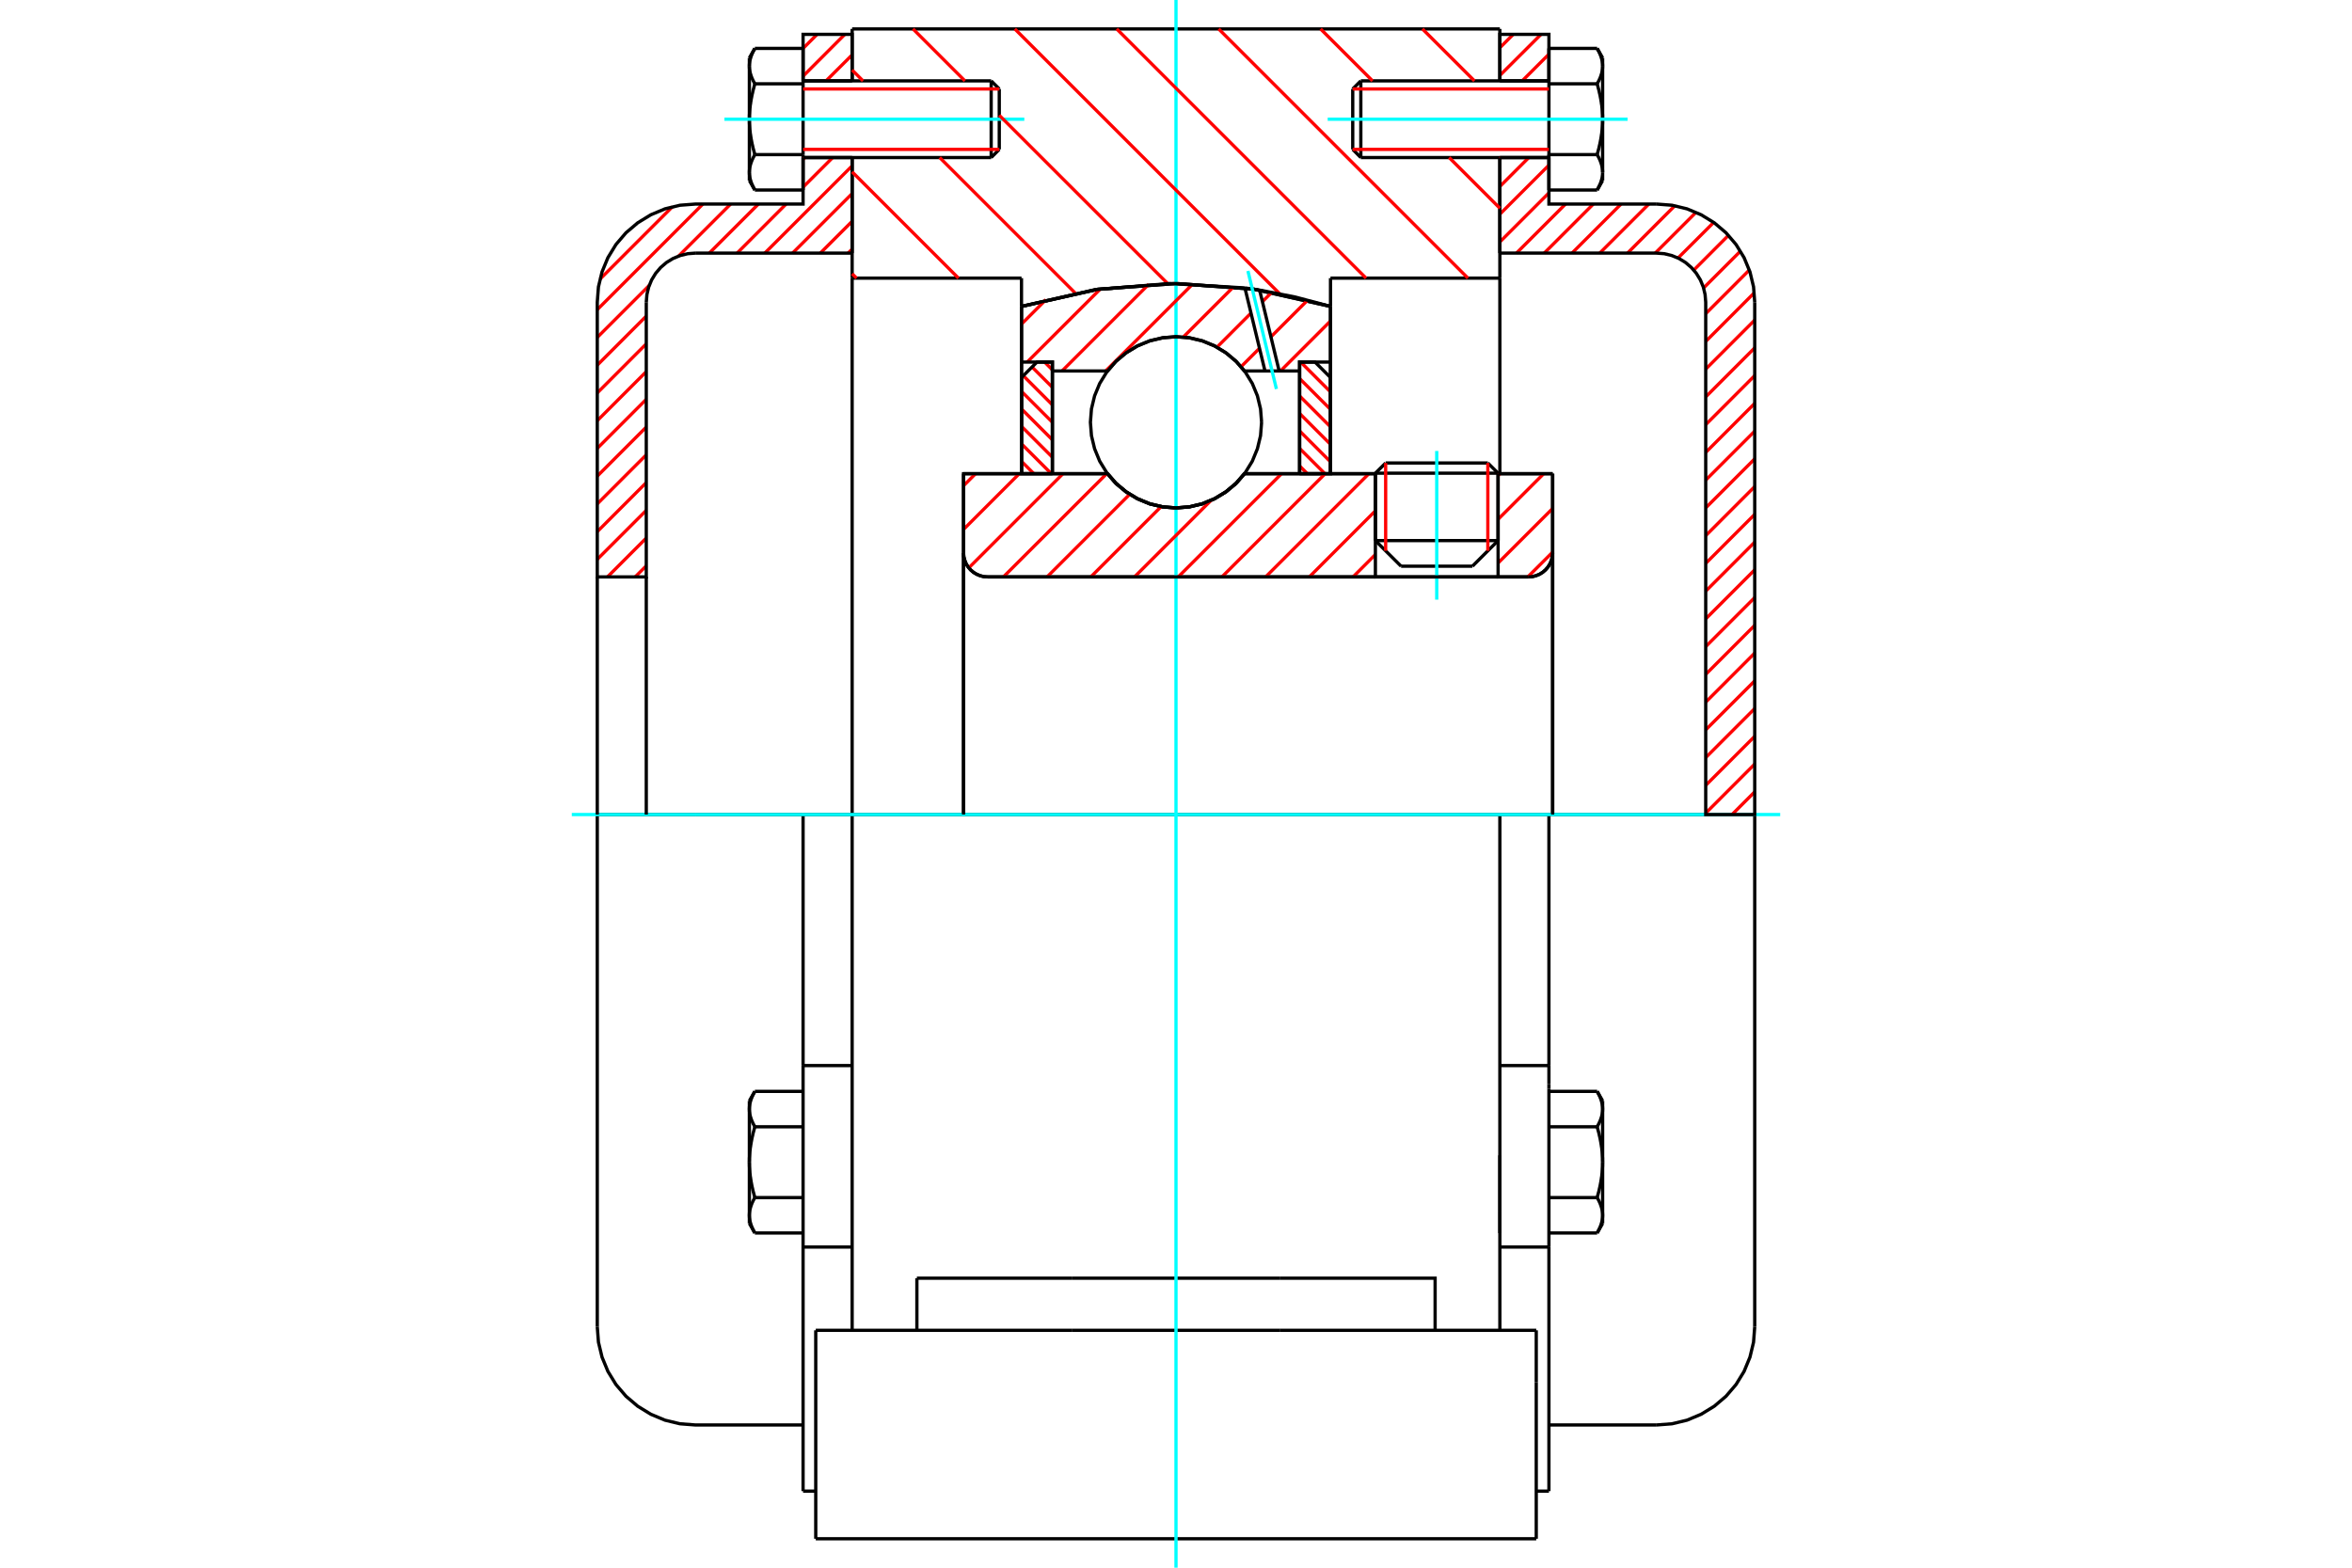 <?xml version="1.0" standalone="no"?>
<!DOCTYPE svg PUBLIC "-//W3C//DTD SVG 1.1//EN"
	"http://www.w3.org/Graphics/SVG/1.1/DTD/svg11.dtd">
<svg xmlns="http://www.w3.org/2000/svg" height="100%" width="100%" viewBox="0 0 36000 24000">
	<rect x="-1800" y="-1200" width="39600" height="26400" style="fill:#FFF"/>
	<g style="fill:none; fill-rule:evenodd" transform="matrix(1 0 0 1 0 0)">
		<g style="fill:none; stroke:#000; stroke-width:50; shape-rendering:geometricPrecision">
			<line x1="22930" y1="7244" x2="21052" y2="7244"/>
			<line x1="21209" y1="7088" x2="22773" y2="7088"/>
			<line x1="21052" y1="8276" x2="22930" y2="8276"/>
			<line x1="22537" y1="8668" x2="21445" y2="8668"/>
			<polyline points="23395,8832 23453,8828 23509,8814 23563,8792 23612,8762 23656,8724 23694,8680 23724,8631 23747,8577 23760,8521 23765,8463"/>
			<line x1="23765" y1="7252" x2="23765" y2="8463"/>
			<line x1="22930" y1="7252" x2="23765" y2="7252"/>
			<line x1="19048" y1="7252" x2="21052" y2="7252"/>
			<polyline points="16952,7252 17085,7404 17241,7533 17414,7637 17601,7714 17798,7760 18000,7776 18202,7760 18399,7714 18586,7637 18759,7533 18915,7404 19048,7252"/>
			<line x1="14748" y1="7252" x2="16952" y2="7252"/>
			<line x1="14748" y1="8463" x2="14748" y2="7252"/>
			<polyline points="14748,8463 14752,8521 14766,8577 14788,8631 14818,8680 14856,8724 14900,8762 14950,8792 15003,8814 15059,8828 15117,8832"/>
			<line x1="23395" y1="8832" x2="15117" y2="8832"/>
			<line x1="23765" y1="8463" x2="23765" y2="12470"/>
			<line x1="14748" y1="8463" x2="14748" y2="12470"/>
			<line x1="21209" y1="7088" x2="21052" y2="7244"/>
			<line x1="22930" y1="7244" x2="22773" y2="7088"/>
			<line x1="22537" y1="8668" x2="22930" y2="8276"/>
			<line x1="21052" y1="8276" x2="21445" y2="8668"/>
			<line x1="21052" y1="7244" x2="21052" y2="8276"/>
			<line x1="22930" y1="8276" x2="22930" y2="7244"/>
			<line x1="22957" y1="12470" x2="13043" y2="12470"/>
			<line x1="22957" y1="4258" x2="20365" y2="4258"/>
			<line x1="22957" y1="2412" x2="22957" y2="4258"/>
			<line x1="22957" y1="443" x2="22957" y2="1238"/>
			<line x1="13043" y1="443" x2="22957" y2="443"/>
			<line x1="13043" y1="1238" x2="13043" y2="443"/>
			<line x1="13043" y1="4258" x2="13043" y2="2412"/>
			<line x1="15635" y1="4258" x2="13043" y2="4258"/>
			<line x1="15635" y1="4691" x2="15635" y2="4258"/>
			<polyline points="20365,4691 19195,4428 18000,4340 16805,4428 15635,4691"/>
			<line x1="20365" y1="4258" x2="20365" y2="4691"/>
			<line x1="15635" y1="7252" x2="15635" y2="4691"/>
			<line x1="13043" y1="12470" x2="13043" y2="4258"/>
			<line x1="20365" y1="4691" x2="20365" y2="7252"/>
			<polyline points="13043,20366 13043,18545 13043,12470"/>
			<line x1="12486" y1="23557" x2="23514" y2="23557"/>
			<line x1="14034" y1="20366" x2="14034" y2="19568"/>
			<line x1="16414" y1="19568" x2="14034" y2="19568"/>
			<line x1="16414" y1="20366" x2="19586" y2="20366"/>
			<line x1="19586" y1="19568" x2="16414" y2="19568"/>
			<polyline points="21966,20366 21966,19568 19586,19568"/>
			<line x1="22957" y1="20366" x2="22957" y2="18545"/>
			<line x1="19586" y1="20366" x2="23514" y2="20366"/>
			<line x1="22957" y1="17687" x2="22957" y2="18878"/>
			<line x1="22957" y1="4258" x2="22957" y2="7252"/>
			<line x1="23514" y1="21163" x2="23514" y2="20366"/>
			<line x1="23514" y1="23557" x2="23514" y2="21163"/>
			<polyline points="12486,23557 12486,21163 12486,20366"/>
			<line x1="22957" y1="18545" x2="22957" y2="12470"/>
			<line x1="12486" y1="20366" x2="16414" y2="20366"/>
			<line x1="12292" y1="16313" x2="13043" y2="16313"/>
			<polyline points="12292,16313 12292,16595 12292,16667 12292,19091 12292,22828"/>
			<polyline points="11470,18605 11470,18612 11471,18620 11471,18627 11471,18634 11472,18642 11473,18649 11474,18657 11475,18664 11476,18672 11477,18679 11478,18686 11480,18694 11482,18701 11483,18709 11485,18716 11488,18724 11490,18731 11492,18739 11495,18747 11497,18754 11500,18762 11503,18770 11506,18778 11509,18785 11512,18793 11516,18801 11520,18809 11523,18817 11527,18825 11531,18834 11536,18842 11540,18850 11545,18859 11549,18867 11554,18876"/>
			<line x1="11470" y1="18730" x2="11470" y2="18605"/>
			<polyline points="11470,17792 11470,17807 11471,17822 11471,17836 11471,17851 11472,17866 11473,17881 11474,17896 11475,17911 11476,17925 11477,17940 11478,17955 11480,17970 11482,17985 11483,18000 11485,18015 11488,18030 11490,18045 11492,18060 11495,18076 11497,18091 11500,18106 11503,18122 11506,18138 11509,18153 11512,18169 11516,18185 11520,18201 11523,18217 11527,18233 11531,18250 11536,18266 11540,18283 11545,18300 11549,18317 11554,18334"/>
			<line x1="11470" y1="18605" x2="11470" y2="17792"/>
			<polyline points="11554,18334 11549,18342 11545,18351 11540,18359 11536,18368 11531,18376 11527,18384 11523,18392 11520,18400 11516,18408 11512,18416 11509,18424 11506,18432 11503,18440 11500,18447 11497,18455 11495,18463 11492,18470 11490,18478 11488,18486 11485,18493 11483,18501 11482,18508 11480,18516 11478,18523 11477,18530 11476,18538 11475,18545 11474,18553 11473,18560 11472,18568 11471,18575 11471,18582 11471,18590 11470,18597 11470,18605"/>
			<polyline points="11470,16979 11470,16986 11471,16994 11471,17001 11471,17009 11472,17016 11473,17023 11474,17031 11475,17038 11476,17046 11477,17053 11478,17061 11480,17068 11482,17076 11483,17083 11485,17091 11488,17098 11490,17106 11492,17113 11495,17121 11497,17129 11500,17136 11503,17144 11506,17152 11509,17160 11512,17168 11516,17175 11520,17183 11523,17192 11527,17200 11531,17208 11536,17216 11540,17224 11545,17233 11549,17241 11554,17250"/>
			<line x1="11470" y1="17792" x2="11470" y2="16979"/>
			<polyline points="11554,17250 11549,17267 11545,17284 11540,17301 11536,17317 11531,17334 11527,17350 11523,17367 11520,17383 11516,17399 11512,17415 11509,17430 11506,17446 11503,17462 11500,17477 11497,17493 11495,17508 11492,17523 11490,17538 11488,17553 11485,17569 11483,17584 11482,17599 11480,17614 11478,17628 11477,17643 11476,17658 11475,17673 11474,17688 11473,17703 11472,17718 11471,17732 11471,17747 11471,17762 11470,17777 11470,17792"/>
			<line x1="11470" y1="16979" x2="11470" y2="16853"/>
			<polyline points="11554,16708 11549,16717 11545,16725 11540,16733 11536,16742 11531,16750 11527,16758 11523,16766 11520,16774 11516,16782 11512,16790 11509,16798 11506,16806 11503,16814 11500,16822 11497,16829 11495,16837 11492,16845 11490,16852 11488,16860 11485,16867 11483,16875 11482,16882 11480,16890 11478,16897 11477,16905 11476,16912 11475,16920 11474,16927 11473,16934 11472,16942 11471,16949 11471,16957 11471,16964 11470,16971 11470,16979"/>
			<line x1="12292" y1="17250" x2="11554" y2="17250"/>
			<line x1="12292" y1="16708" x2="11554" y2="16708"/>
			<line x1="12292" y1="18334" x2="11554" y2="18334"/>
			<line x1="12292" y1="18876" x2="11554" y2="18876"/>
			<line x1="10643" y1="12470" x2="9142" y2="12470"/>
			<line x1="12292" y1="12470" x2="10643" y2="12470"/>
			<line x1="13043" y1="12470" x2="12292" y2="12470"/>
			<line x1="9142" y1="12470" x2="9142" y2="20313"/>
			<line x1="12292" y1="12470" x2="12292" y2="16313"/>
			<line x1="15295" y1="2287" x2="15295" y2="1362"/>
			<line x1="15171" y1="2412" x2="15171" y2="1238"/>
			<polyline points="11554,2367 11549,2375 11545,2384 11540,2392 11536,2401 11531,2409 11527,2417 11523,2425 11520,2433 11516,2441 11512,2449 11509,2457 11506,2465 11503,2473 11500,2480 11497,2488 11495,2496 11492,2503 11490,2511 11488,2519 11485,2526 11483,2534 11482,2541 11480,2549 11478,2556 11477,2564 11476,2571 11475,2578 11474,2586 11473,2593 11472,2601 11471,2608 11471,2615 11471,2623 11470,2630 11470,2638"/>
			<polyline points="11470,1825 11470,1840 11471,1855 11471,1870 11471,1884 11472,1899 11473,1914 11474,1929 11475,1944 11476,1959 11477,1973 11478,1988 11480,2003 11482,2018 11483,2033 11485,2048 11488,2063 11490,2078 11492,2094 11495,2109 11497,2124 11500,2140 11503,2155 11506,2171 11509,2186 11512,2202 11516,2218 11520,2234 11523,2250 11527,2266 11531,2283 11536,2299 11540,2316 11545,2333 11549,2350 11554,2367"/>
			<line x1="11470" y1="2638" x2="11470" y2="1825"/>
			<polyline points="11470,1012 11470,1019 11471,1027 11471,1034 11471,1042 11472,1049 11473,1057 11474,1064 11475,1071 11476,1079 11477,1086 11478,1094 11480,1101 11482,1109 11483,1116 11485,1124 11488,1131 11490,1139 11492,1146 11495,1154 11497,1162 11500,1169 11503,1177 11506,1185 11509,1193 11512,1201 11516,1209 11520,1217 11523,1225 11527,1233 11531,1241 11536,1249 11540,1258 11545,1266 11549,1274 11554,1283"/>
			<line x1="11470" y1="1825" x2="11470" y2="1012"/>
			<polyline points="11554,1283 11549,1300 11545,1317 11540,1334 11536,1351 11531,1367 11527,1383 11523,1400 11520,1416 11516,1432 11512,1448 11509,1463 11506,1479 11503,1495 11500,1510 11497,1526 11495,1541 11492,1556 11490,1571 11488,1587 11485,1602 11483,1617 11482,1632 11480,1647 11478,1662 11477,1676 11476,1691 11475,1706 11474,1721 11473,1736 11472,1751 11471,1765 11471,1780 11471,1795 11470,1810 11470,1825"/>
			<line x1="11470" y1="1012" x2="11470" y2="886"/>
			<polyline points="11554,741 11549,750 11545,758 11540,767 11536,775 11531,783 11527,791 11523,799 11520,807 11516,815 11512,823 11509,831 11506,839 11503,847 11500,855 11497,862 11495,870 11492,878 11490,885 11488,893 11485,900 11483,908 11482,915 11480,923 11478,930 11477,938 11476,945 11475,953 11474,960 11473,967 11472,975 11471,982 11471,990 11471,997 11470,1005 11470,1012"/>
			<polyline points="11470,2638 11470,2645 11471,2653 11471,2660 11471,2667 11472,2675 11473,2682 11474,2690 11475,2697 11476,2705 11477,2712 11478,2719 11480,2727 11482,2734 11483,2742 11485,2749 11488,2757 11490,2764 11492,2772 11495,2780 11497,2787 11500,2795 11503,2803 11506,2811 11509,2818 11512,2826 11516,2834 11520,2842 11523,2850 11527,2858 11531,2867 11536,2875 11540,2883 11545,2892 11549,2900 11554,2909"/>
			<line x1="11470" y1="2764" x2="11470" y2="2638"/>
			<line x1="12292" y1="741" x2="11554" y2="741"/>
			<line x1="12292" y1="1283" x2="11554" y2="1283"/>
			<line x1="12292" y1="1283" x2="12292" y2="741"/>
			<line x1="12292" y1="2367" x2="11554" y2="2367"/>
			<line x1="12292" y1="2367" x2="12292" y2="1283"/>
			<line x1="12292" y1="2909" x2="11554" y2="2909"/>
			<line x1="12292" y1="2909" x2="12292" y2="2367"/>
			<line x1="12292" y1="19091" x2="13043" y2="19091"/>
			<line x1="12292" y1="22828" x2="12486" y2="22828"/>
			<line x1="11470" y1="18730" x2="11554" y2="18876"/>
			<line x1="11554" y1="16708" x2="11470" y2="16853"/>
			<polyline points="9142,20313 9160,20548 9215,20777 9305,20995 9428,21196 9581,21375 9761,21528 9962,21651 10179,21742 10408,21797 10643,21815 12292,21815"/>
			<line x1="15171" y1="2412" x2="15295" y2="2287"/>
			<line x1="15295" y1="1362" x2="15171" y2="1238"/>
			<line x1="12292" y1="2412" x2="15171" y2="2412"/>
			<line x1="15171" y1="1238" x2="12292" y2="1238"/>
			<line x1="11554" y1="741" x2="11470" y2="886"/>
			<line x1="11470" y1="2764" x2="11554" y2="2909"/>
			<line x1="22957" y1="16313" x2="23708" y2="16313"/>
			<line x1="23708" y1="16595" x2="23708" y2="16313"/>
			<line x1="23708" y1="16667" x2="23708" y2="16595"/>
			<line x1="23708" y1="19091" x2="23708" y2="16667"/>
			<polyline points="23708,16313 23708,12470 22957,12470"/>
			<line x1="23708" y1="22828" x2="23708" y2="19091"/>
			<polyline points="24530,16979 24530,16971 24529,16964 24529,16957 24529,16949 24528,16942 24527,16934 24526,16927 24525,16920 24524,16912 24523,16905 24522,16897 24520,16890 24518,16882 24517,16875 24515,16867 24512,16860 24510,16852 24508,16845 24505,16837 24503,16829 24500,16822 24497,16814 24494,16806 24491,16798 24488,16790 24484,16782 24480,16774 24477,16766 24473,16758 24469,16750 24464,16742 24460,16733 24455,16725 24451,16717 24446,16708"/>
			<line x1="24530" y1="16853" x2="24530" y2="16979"/>
			<polyline points="24530,17792 24530,17777 24529,17762 24529,17747 24529,17732 24528,17718 24527,17703 24526,17688 24525,17673 24524,17658 24523,17643 24522,17628 24520,17614 24518,17599 24517,17584 24515,17569 24512,17553 24510,17538 24508,17523 24505,17508 24503,17493 24500,17477 24497,17462 24494,17446 24491,17430 24488,17415 24484,17399 24480,17383 24477,17367 24473,17350 24469,17334 24464,17317 24460,17301 24455,17284 24451,17267 24446,17250"/>
			<line x1="24530" y1="16979" x2="24530" y2="17792"/>
			<polyline points="24446,17250 24451,17241 24455,17233 24460,17224 24464,17216 24469,17208 24473,17200 24477,17192 24480,17183 24484,17175 24488,17168 24491,17160 24494,17152 24497,17144 24500,17136 24503,17129 24505,17121 24508,17113 24510,17106 24512,17098 24515,17091 24517,17083 24518,17076 24520,17068 24522,17061 24523,17053 24524,17046 24525,17038 24526,17031 24527,17023 24528,17016 24529,17009 24529,17001 24529,16994 24530,16986 24530,16979"/>
			<polyline points="24530,18605 24530,18597 24529,18590 24529,18582 24529,18575 24528,18568 24527,18560 24526,18553 24525,18545 24524,18538 24523,18530 24522,18523 24520,18516 24518,18508 24517,18501 24515,18493 24512,18486 24510,18478 24508,18470 24505,18463 24503,18455 24500,18447 24497,18440 24494,18432 24491,18424 24488,18416 24484,18408 24480,18400 24477,18392 24473,18384 24469,18376 24464,18368 24460,18359 24455,18351 24451,18342 24446,18334"/>
			<line x1="24530" y1="17792" x2="24530" y2="18605"/>
			<polyline points="24446,18334 24451,18317 24455,18300 24460,18283 24464,18266 24469,18250 24473,18233 24477,18217 24480,18201 24484,18185 24488,18169 24491,18153 24494,18138 24497,18122 24500,18106 24503,18091 24505,18076 24508,18060 24510,18045 24512,18030 24515,18015 24517,18000 24518,17985 24520,17970 24522,17955 24523,17940 24524,17925 24525,17911 24526,17896 24527,17881 24528,17866 24529,17851 24529,17836 24529,17822 24530,17807 24530,17792"/>
			<line x1="24530" y1="18605" x2="24530" y2="18730"/>
			<polyline points="24446,18876 24451,18867 24455,18859 24460,18850 24464,18842 24469,18834 24473,18825 24477,18817 24480,18809 24484,18801 24488,18793 24491,18785 24494,18778 24497,18770 24500,18762 24503,18754 24505,18747 24508,18739 24510,18731 24512,18724 24515,18716 24517,18709 24518,18701 24520,18694 24522,18686 24523,18679 24524,18672 24525,18664 24526,18657 24527,18649 24528,18642 24529,18634 24529,18627 24529,18620 24530,18612 24530,18605"/>
			<line x1="23708" y1="18876" x2="24446" y2="18876"/>
			<line x1="23708" y1="18334" x2="24446" y2="18334"/>
			<line x1="23708" y1="17250" x2="24446" y2="17250"/>
			<line x1="23708" y1="16708" x2="24446" y2="16708"/>
			<polyline points="26858,12470 25357,12470 23708,12470"/>
			<line x1="26858" y1="20313" x2="26858" y2="12470"/>
			<line x1="20705" y1="1362" x2="20705" y2="2287"/>
			<line x1="20829" y1="1238" x2="20829" y2="2412"/>
			<polyline points="24530,1012 24530,1005 24529,997 24529,990 24529,982 24528,975 24527,967 24526,960 24525,953 24524,945 24523,938 24522,930 24520,923 24518,915 24517,908 24515,900 24512,893 24510,885 24508,878 24505,870 24503,862 24500,855 24497,847 24494,839 24491,831 24488,823 24484,815 24480,807 24477,799 24473,791 24469,783 24464,775 24460,767 24455,758 24451,750 24446,741"/>
			<line x1="24530" y1="886" x2="24530" y2="1012"/>
			<polyline points="24446,2909 24451,2900 24455,2892 24460,2883 24464,2875 24469,2867 24473,2858 24477,2850 24480,2842 24484,2834 24488,2826 24491,2818 24494,2811 24497,2803 24500,2795 24503,2787 24505,2780 24508,2772 24510,2764 24512,2757 24515,2749 24517,2742 24518,2734 24520,2727 24522,2719 24523,2712 24524,2705 24525,2697 24526,2690 24527,2682 24528,2675 24529,2667 24529,2660 24529,2653 24530,2645 24530,2638 24530,2764"/>
			<polyline points="24530,1825 24530,1810 24529,1795 24529,1780 24529,1765 24528,1751 24527,1736 24526,1721 24525,1706 24524,1691 24523,1676 24522,1662 24520,1647 24518,1632 24517,1617 24515,1602 24512,1587 24510,1571 24508,1556 24505,1541 24503,1526 24500,1510 24497,1495 24494,1479 24491,1463 24488,1448 24484,1432 24480,1416 24477,1400 24473,1383 24469,1367 24464,1351 24460,1334 24455,1317 24451,1300 24446,1283"/>
			<line x1="24530" y1="1012" x2="24530" y2="1825"/>
			<polyline points="24446,1283 24451,1274 24455,1266 24460,1258 24464,1249 24469,1241 24473,1233 24477,1225 24480,1217 24484,1209 24488,1201 24491,1193 24494,1185 24497,1177 24500,1169 24503,1162 24505,1154 24508,1146 24510,1139 24512,1131 24515,1124 24517,1116 24518,1109 24520,1101 24522,1094 24523,1086 24524,1079 24525,1071 24526,1064 24527,1057 24528,1049 24529,1042 24529,1034 24529,1027 24530,1019 24530,1012"/>
			<polyline points="24530,2638 24530,2630 24529,2623 24529,2615 24529,2608 24528,2601 24527,2593 24526,2586 24525,2578 24524,2571 24523,2564 24522,2556 24520,2549 24518,2541 24517,2534 24515,2526 24512,2519 24510,2511 24508,2503 24505,2496 24503,2488 24500,2480 24497,2473 24494,2465 24491,2457 24488,2449 24484,2441 24480,2433 24477,2425 24473,2417 24469,2409 24464,2401 24460,2392 24455,2384 24451,2375 24446,2367"/>
			<line x1="24530" y1="1825" x2="24530" y2="2638"/>
			<polyline points="24446,2367 24451,2350 24455,2333 24460,2316 24464,2299 24469,2283 24473,2266 24477,2250 24480,2234 24484,2218 24488,2202 24491,2186 24494,2171 24497,2155 24500,2140 24503,2124 24505,2109 24508,2094 24510,2078 24512,2063 24515,2048 24517,2033 24518,2018 24520,2003 24522,1988 24523,1973 24524,1959 24525,1944 24526,1929 24527,1914 24528,1899 24529,1884 24529,1870 24529,1855 24530,1840 24530,1825"/>
			<line x1="23708" y1="1283" x2="24446" y2="1283"/>
			<polyline points="23708,1283 23708,2367 24446,2367"/>
			<line x1="23708" y1="741" x2="24446" y2="741"/>
			<line x1="23708" y1="741" x2="23708" y2="1283"/>
			<line x1="23708" y1="2909" x2="24446" y2="2909"/>
			<line x1="23708" y1="2367" x2="23708" y2="2909"/>
			<line x1="22957" y1="19091" x2="23708" y2="19091"/>
			<line x1="23514" y1="22828" x2="23708" y2="22828"/>
			<line x1="24530" y1="16853" x2="24446" y2="16708"/>
			<line x1="24446" y1="18876" x2="24530" y2="18730"/>
			<polyline points="25357,21815 25592,21797 25821,21742 26038,21651 26239,21528 26419,21375 26572,21196 26695,20995 26785,20777 26840,20548 26858,20313"/>
			<line x1="23708" y1="21815" x2="25357" y2="21815"/>
			<line x1="20829" y1="1238" x2="20705" y2="1362"/>
			<line x1="20705" y1="2287" x2="20829" y2="2412"/>
			<line x1="23708" y1="1238" x2="20829" y2="1238"/>
			<line x1="20829" y1="2412" x2="23708" y2="2412"/>
			<line x1="24530" y1="886" x2="24446" y2="741"/>
			<line x1="24446" y1="2909" x2="24530" y2="2764"/>
		</g>
		<g style="fill:none; stroke:#0FF; stroke-width:50; shape-rendering:geometricPrecision">
			<line x1="21991" y1="9180" x2="21991" y2="6904"/>
			<line x1="18000" y1="24000" x2="18000" y2="0"/>
			<line x1="8752" y1="12470" x2="27248" y2="12470"/>
			<line x1="11088" y1="1825" x2="15678" y2="1825"/>
			<line x1="20322" y1="1825" x2="24912" y2="1825"/>
		</g>
		<g style="fill:none; stroke:#F00; stroke-width:50; shape-rendering:geometricPrecision">
			<line x1="26858" y1="12122" x2="26511" y2="12470"/>
			<line x1="26858" y1="11697" x2="26108" y2="12448"/>
			<line x1="26858" y1="11272" x2="26108" y2="12023"/>
			<line x1="26858" y1="10847" x2="26108" y2="11598"/>
			<line x1="26858" y1="10423" x2="26108" y2="11173"/>
			<line x1="26858" y1="9998" x2="26108" y2="10749"/>
			<line x1="26858" y1="9573" x2="26108" y2="10324"/>
			<line x1="26858" y1="9148" x2="26108" y2="9899"/>
			<line x1="26858" y1="8723" x2="26108" y2="9474"/>
			<line x1="26858" y1="8299" x2="26108" y2="9050"/>
			<line x1="26858" y1="7874" x2="26108" y2="8625"/>
			<line x1="26858" y1="7449" x2="26108" y2="8200"/>
			<line x1="26858" y1="7024" x2="26108" y2="7775"/>
			<line x1="26858" y1="6600" x2="26108" y2="7350"/>
			<line x1="26858" y1="6175" x2="26108" y2="6926"/>
			<line x1="26858" y1="5750" x2="26108" y2="6501"/>
			<line x1="26858" y1="5325" x2="26108" y2="6076"/>
			<line x1="26858" y1="4900" x2="26108" y2="5651"/>
			<line x1="26851" y1="4483" x2="26108" y2="5227"/>
			<line x1="26775" y1="4134" x2="26108" y2="4802"/>
			<line x1="26639" y1="3845" x2="26075" y2="4409"/>
			<line x1="26456" y1="3603" x2="25925" y2="4135"/>
			<line x1="26230" y1="3405" x2="25684" y2="3950"/>
			<line x1="25959" y1="3251" x2="25335" y2="3875"/>
			<line x1="25635" y1="3150" x2="24911" y2="3875"/>
			<line x1="25237" y1="3124" x2="24486" y2="3875"/>
			<line x1="24812" y1="3124" x2="24061" y2="3875"/>
			<line x1="24387" y1="3124" x2="23636" y2="3875"/>
			<line x1="23962" y1="3124" x2="23211" y2="3875"/>
			<line x1="23708" y1="2953" x2="22957" y2="3704"/>
			<line x1="23708" y1="2528" x2="22957" y2="3279"/>
			<line x1="23400" y1="2412" x2="22957" y2="2855"/>
			<line x1="22976" y1="2412" x2="22957" y2="2430"/>
			<line x1="23708" y1="829" x2="23299" y2="1238"/>
			<line x1="23587" y1="526" x2="22957" y2="1155"/>
			<line x1="23162" y1="526" x2="22957" y2="731"/>
		</g>
		<g style="fill:none; stroke:#000; stroke-width:50; shape-rendering:geometricPrecision">
			<line x1="22957" y1="3875" x2="22957" y2="2412"/>
			<line x1="22957" y1="1238" x2="23708" y2="1238"/>
			<line x1="23708" y1="2412" x2="22957" y2="2412"/>
			<polyline points="22957,1238 22957,526 23708,526 23708,1238"/>
			<polyline points="23708,2412 23708,3124 25357,3124"/>
			<polyline points="26858,4626 26840,4391 26785,4162 26695,3944 26572,3743 26419,3564 26239,3411 26038,3288 25821,3197 25592,3142 25357,3124"/>
			<polyline points="26858,4626 26858,12470 26108,12470 26108,4626 26098,4508 26071,4394 26026,4285 25964,4184 25888,4095 25798,4018 25698,3957 25589,3912 25474,3884 25357,3875 22957,3875"/>
		</g>
		<g style="fill:none; stroke:#F00; stroke-width:50; shape-rendering:geometricPrecision">
			<line x1="9892" y1="8662" x2="9722" y2="8832"/>
			<line x1="9892" y1="8237" x2="9298" y2="8832"/>
			<line x1="9892" y1="7813" x2="9142" y2="8563"/>
			<line x1="9892" y1="7388" x2="9142" y2="8139"/>
			<line x1="13043" y1="3813" x2="12981" y2="3875"/>
			<line x1="9892" y1="6963" x2="9142" y2="7714"/>
			<line x1="13043" y1="3388" x2="12556" y2="3875"/>
			<line x1="9892" y1="6538" x2="9142" y2="7289"/>
			<line x1="13043" y1="2963" x2="12131" y2="3875"/>
			<line x1="9892" y1="6113" x2="9142" y2="6864"/>
			<line x1="13043" y1="2539" x2="11706" y2="3875"/>
			<line x1="9892" y1="5689" x2="9142" y2="6440"/>
			<line x1="12745" y1="2412" x2="12292" y2="2865"/>
			<line x1="12032" y1="3124" x2="11282" y2="3875"/>
			<line x1="9892" y1="5264" x2="9142" y2="6015"/>
			<line x1="12320" y1="2412" x2="12292" y2="2440"/>
			<line x1="11608" y1="3124" x2="10857" y2="3875"/>
			<line x1="9892" y1="4839" x2="9142" y2="5590"/>
			<line x1="11183" y1="3124" x2="10386" y2="3921"/>
			<line x1="9938" y1="4369" x2="9142" y2="5165"/>
			<line x1="13043" y1="840" x2="12644" y2="1238"/>
			<line x1="10758" y1="3124" x2="9142" y2="4740"/>
			<line x1="12931" y1="526" x2="12292" y2="1166"/>
			<line x1="10291" y1="3166" x2="9184" y2="4273"/>
			<line x1="12507" y1="526" x2="12292" y2="741"/>
		</g>
		<g style="fill:none; stroke:#000; stroke-width:50; shape-rendering:geometricPrecision">
			<line x1="13043" y1="3875" x2="13043" y2="2412"/>
			<line x1="13043" y1="1238" x2="12292" y2="1238"/>
			<line x1="12292" y1="2412" x2="13043" y2="2412"/>
			<polyline points="13043,1238 13043,526 12292,526 12292,1238"/>
			<polyline points="12292,2412 12292,3124 10643,3124 10408,3142 10179,3197 9962,3288 9761,3411 9581,3564 9428,3743 9305,3944 9215,4162 9160,4391 9142,4626 9142,8832 9892,8832 9892,4626"/>
			<polyline points="10643,3875 10526,3884 10411,3912 10302,3957 10202,4018 10112,4095 10036,4184 9974,4285 9929,4394 9902,4508 9892,4626"/>
			<line x1="10643" y1="3875" x2="13043" y2="3875"/>
			<line x1="9142" y1="12470" x2="9142" y2="8832"/>
			<line x1="9892" y1="8832" x2="9892" y2="12470"/>
		</g>
		<g style="fill:none; stroke:#F00; stroke-width:50; shape-rendering:geometricPrecision">
			<line x1="21772" y1="443" x2="22568" y2="1238"/>
			<line x1="20213" y1="443" x2="21008" y2="1238"/>
			<line x1="22181" y1="2412" x2="22957" y2="3188"/>
			<line x1="18653" y1="443" x2="22468" y2="4258"/>
			<line x1="17093" y1="443" x2="20909" y2="4258"/>
			<line x1="15533" y1="443" x2="19591" y2="4501"/>
			<line x1="13974" y1="443" x2="14769" y2="1238"/>
			<line x1="15295" y1="1765" x2="17872" y2="4341"/>
			<line x1="13043" y1="1072" x2="13209" y2="1238"/>
			<line x1="14383" y1="2412" x2="16461" y2="4490"/>
			<line x1="13043" y1="2631" x2="14670" y2="4258"/>
			<line x1="13043" y1="4191" x2="13110" y2="4258"/>
		</g>
		<g style="fill:none; stroke:#000; stroke-width:50; shape-rendering:geometricPrecision">
			<polyline points="20365,4691 19195,4428 18000,4340 16805,4428 15635,4691"/>
		</g>
		<g style="fill:none; stroke:#F00; stroke-width:50; shape-rendering:geometricPrecision">
			<line x1="22773" y1="7088" x2="22773" y2="8432"/>
			<line x1="21209" y1="8432" x2="21209" y2="7088"/>
			<line x1="15635" y1="7062" x2="15824" y2="7252"/>
			<line x1="15635" y1="6795" x2="16092" y2="7252"/>
			<line x1="15635" y1="6527" x2="16108" y2="7000"/>
			<line x1="15635" y1="6260" x2="16108" y2="6733"/>
			<line x1="15635" y1="5992" x2="16108" y2="6465"/>
			<line x1="15663" y1="5752" x2="16108" y2="6198"/>
			<line x1="15796" y1="5618" x2="16108" y2="5930"/>
			<line x1="15989" y1="5543" x2="16108" y2="5662"/>
		</g>
		<g style="fill:none; stroke:#000; stroke-width:50; shape-rendering:geometricPrecision">
			<polyline points="16108,7252 16108,5543 15872,5543 15635,5780 15635,7252 16108,7252"/>
		</g>
		<g style="fill:none; stroke:#F00; stroke-width:50; shape-rendering:geometricPrecision">
			<line x1="19908" y1="5543" x2="20365" y2="6000"/>
			<line x1="19892" y1="5795" x2="20365" y2="6268"/>
			<line x1="19892" y1="6062" x2="20365" y2="6535"/>
			<line x1="19892" y1="6330" x2="20365" y2="6803"/>
			<line x1="19892" y1="6597" x2="20365" y2="7070"/>
			<line x1="19892" y1="6865" x2="20279" y2="7252"/>
			<line x1="19892" y1="7133" x2="20011" y2="7252"/>
		</g>
		<g style="fill:none; stroke:#000; stroke-width:50; shape-rendering:geometricPrecision">
			<polyline points="19892,7252 19892,5543 20128,5543 20365,5780 20365,7252 19892,7252"/>
			<polyline points="19310,6465 19294,6260 19246,6060 19168,5871 19060,5695 18927,5539 18770,5405 18595,5298 18405,5219 18205,5171 18000,5155 17795,5171 17595,5219 17405,5298 17230,5405 17073,5539 16940,5695 16832,5871 16754,6060 16706,6260 16690,6465 16706,6670 16754,6870 16832,7060 16940,7236 17073,7392 17230,7526 17405,7633 17595,7712 17795,7760 18000,7776 18205,7760 18405,7712 18595,7633 18770,7526 18927,7392 19060,7236 19168,7060 19246,6870 19294,6670 19310,6465"/>
		</g>
		<g style="fill:none; stroke:#F00; stroke-width:50; shape-rendering:geometricPrecision">
			<line x1="20365" y1="4914" x2="19600" y2="5679"/>
			<line x1="20014" y1="4596" x2="19453" y2="5157"/>
			<line x1="19278" y1="5332" x2="18996" y2="5614"/>
			<line x1="19466" y1="4475" x2="19323" y2="4618"/>
			<line x1="19148" y1="4793" x2="18627" y2="5315"/>
			<line x1="18881" y1="4391" x2="18112" y2="5160"/>
			<line x1="18256" y1="4348" x2="16924" y2="5679"/>
			<line x1="17583" y1="4352" x2="16256" y2="5679"/>
			<line x1="16839" y1="4427" x2="15722" y2="5543"/>
			<line x1="16010" y1="4587" x2="15635" y2="4962"/>
		</g>
		<g style="fill:none; stroke:#000; stroke-width:50; shape-rendering:geometricPrecision">
			<polyline points="15635,7252 15635,5543 15635,4691"/>
			<polyline points="19055,4408 17906,4340 16758,4435 15635,4691"/>
			<polyline points="19280,4441 19168,4424 19055,4408"/>
			<polyline points="20365,4691 19827,4548 19280,4441"/>
			<polyline points="20365,4691 20365,5543 19892,5543 19892,5679 19892,7252"/>
			<polyline points="19892,5679 19579,5679 19362,5679 19048,5679 18915,5527 18759,5398 18586,5293 18399,5217 18202,5171 18000,5155 17798,5171 17601,5217 17414,5293 17241,5398 17085,5527 16952,5679 16108,5679 16108,7252"/>
			<polyline points="16108,5679 16108,5543 15635,5543"/>
			<line x1="20365" y1="5543" x2="20365" y2="7252"/>
		</g>
		<g style="fill:none; stroke:#0FF; stroke-width:50; shape-rendering:geometricPrecision">
			<line x1="19537" y1="5955" x2="19101" y2="4148"/>
		</g>
		<g style="fill:none; stroke:#000; stroke-width:50; shape-rendering:geometricPrecision">
			<line x1="19362" y1="5679" x2="19055" y2="4408"/>
			<line x1="19579" y1="5679" x2="19280" y2="4441"/>
		</g>
		<g style="fill:none; stroke:#F00; stroke-width:50; shape-rendering:geometricPrecision">
			<line x1="23765" y1="8453" x2="23385" y2="8832"/>
			<line x1="23765" y1="7784" x2="22930" y2="8619"/>
			<line x1="23628" y1="7252" x2="22930" y2="7950"/>
			<line x1="22959" y1="7252" x2="22930" y2="7281"/>
			<line x1="21052" y1="8489" x2="20710" y2="8832"/>
			<line x1="21052" y1="7820" x2="20041" y2="8832"/>
			<line x1="20952" y1="7252" x2="19372" y2="8832"/>
			<line x1="20283" y1="7252" x2="18703" y2="8832"/>
			<line x1="19615" y1="7252" x2="18034" y2="8832"/>
			<line x1="18537" y1="7660" x2="17365" y2="8832"/>
			<line x1="17772" y1="7756" x2="16696" y2="8832"/>
			<line x1="17292" y1="7567" x2="16027" y2="8832"/>
			<line x1="16939" y1="7252" x2="15358" y2="8832"/>
			<line x1="16270" y1="7252" x2="14829" y2="8693"/>
			<line x1="15601" y1="7252" x2="14748" y2="8105"/>
			<line x1="14932" y1="7252" x2="14748" y2="7436"/>
		</g>
		<g style="fill:none; stroke:#000; stroke-width:50; shape-rendering:geometricPrecision">
			<line x1="23765" y1="12470" x2="23765" y2="7252"/>
			<polyline points="23395,8832 23453,8828 23509,8814 23563,8792 23612,8762 23656,8724 23694,8680 23724,8631 23747,8577 23760,8521 23765,8463"/>
			<polyline points="23395,8832 22930,8832 22930,7252"/>
			<polyline points="22930,8832 21052,8832 21052,7252"/>
			<line x1="21052" y1="8832" x2="15117" y2="8832"/>
			<polyline points="14748,8463 14752,8521 14766,8577 14788,8631 14818,8680 14856,8724 14900,8762 14950,8792 15003,8814 15059,8828 15117,8832"/>
			<polyline points="14748,8463 14748,7252 15221,7252 16952,7252 17085,7404 17241,7533 17414,7637 17601,7714 17798,7760 18000,7776 18202,7760 18399,7714 18586,7637 18759,7533 18915,7404 19048,7252 21052,7252"/>
			<line x1="22930" y1="7252" x2="23765" y2="7252"/>
			<line x1="14748" y1="12470" x2="14748" y2="8463"/>
		</g>
		<g style="fill:none; stroke:#F00; stroke-width:50; shape-rendering:geometricPrecision">
			<line x1="23708" y1="1362" x2="20705" y2="1362"/>
			<line x1="20705" y1="2287" x2="23708" y2="2287"/>
		</g>
		<g style="fill:none; stroke:#F00; stroke-width:50; shape-rendering:geometricPrecision">
			<line x1="12292" y1="1362" x2="15295" y2="1362"/>
			<line x1="15295" y1="2287" x2="12292" y2="2287"/>
		</g>
	</g>
</svg>
